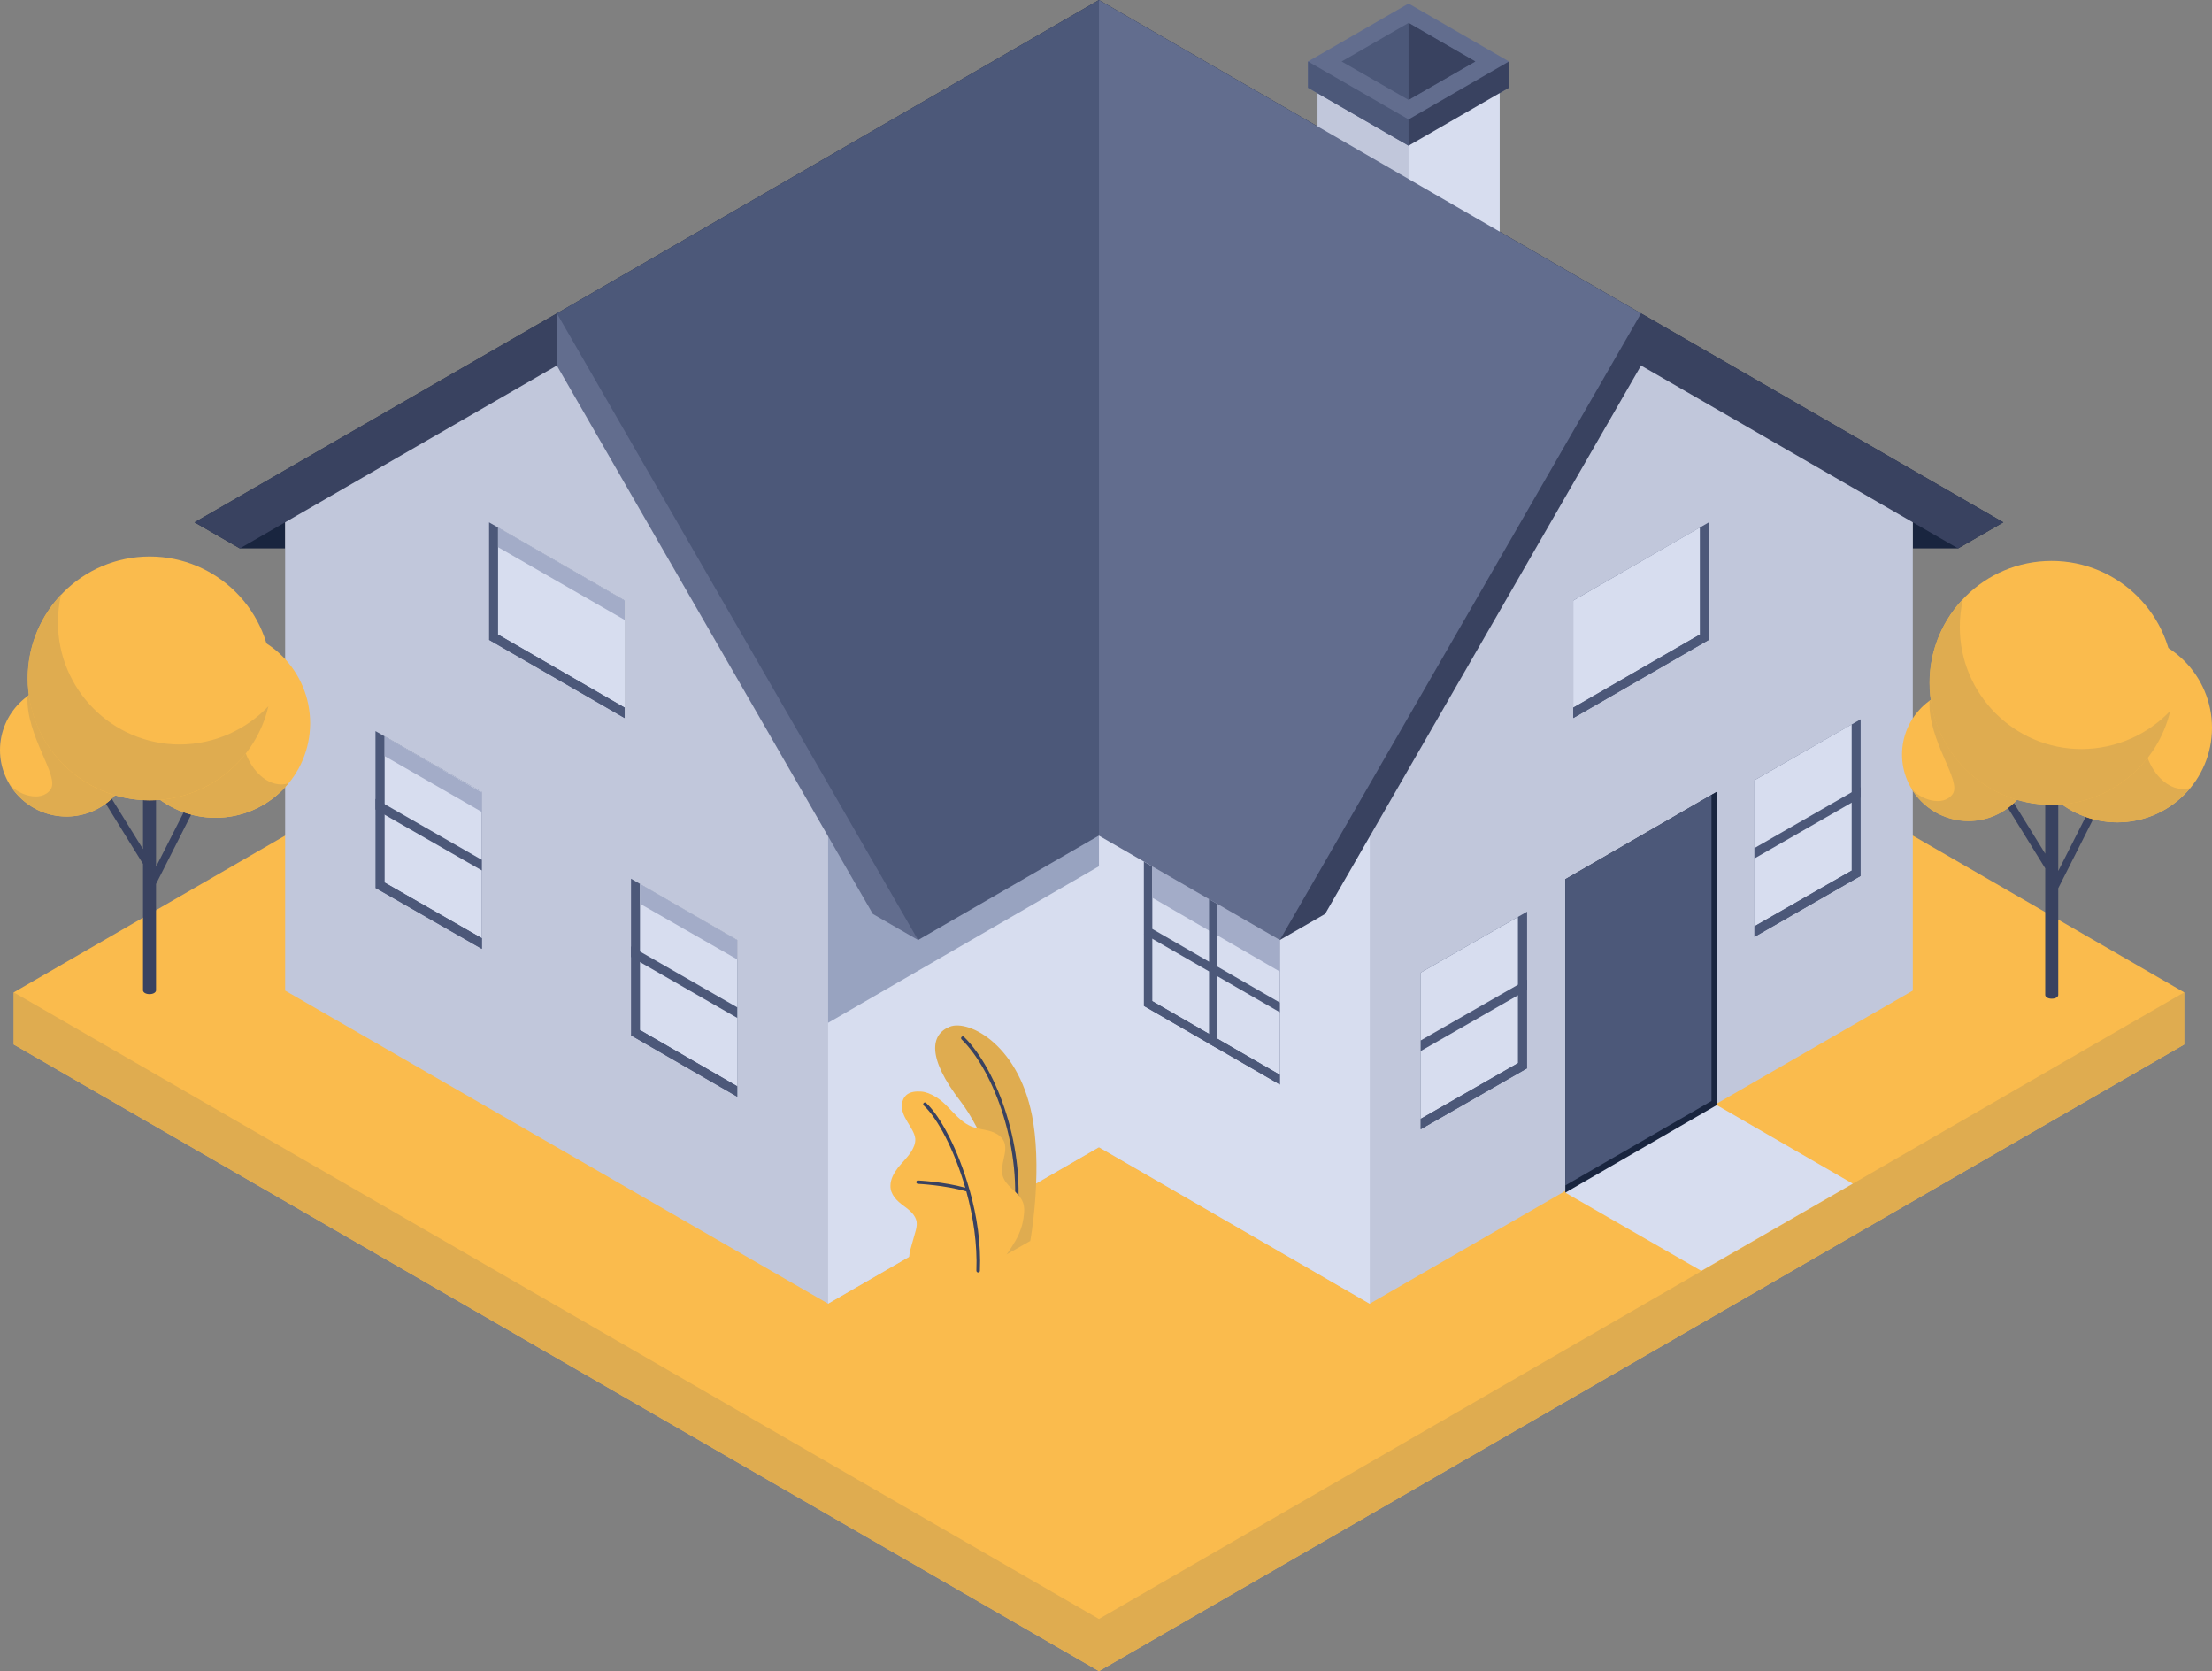 <svg version="1.1" id="Layer_1" xmlns="http://www.w3.org/2000/svg" xmlns:xlink="http://www.w3.org/1999/xlink" x="0px" y="0px" viewBox="0 0 400 302.102" enable-background="new 0 0 400 302.102" xml:space="preserve" width="100%" height="100%" preserveAspectRatio="none"><rect x="0" y="0" width="400" height="302.102" fill="#808080" stroke="none"/><polygon fill="#19253F" points="296.752,56.656 198.726,0 100.701,56.656 35.191,94.427 43.376,99.14 51.561,99.14 51.561,94.427 100.701,66.083 157.834,165.223 166.019,169.936 198.694,151.051 231.433,169.936 239.618,165.223 296.752,66.083 345.892,94.427 345.892,99.14 354.076,99.14 362.261,94.427 " data-color-group="0"/><polygon id="XMLID_361_" fill="#FABB4D" points="198.726,66.083 2.484,179.395 2.484,188.822 198.726,302.102 394.968,188.822 394.968,179.395 " data-color-group="1"/><polygon fill="#C1C7DB" points="296.752,62.58 247.707,147.548 247.707,151.051 198.726,122.739 149.745,151.051 149.745,147.548 100.701,62.58 51.561,90.924 51.561,179.076 149.745,235.669 198.726,207.389 247.707,235.669 345.892,179.076 345.892,90.924 " data-color-group="2"/><polyline id="XMLID_360_" fill="#DFAC50" points="2.484,179.395 198.726,292.675 199.331,293.089 199.331,301.497 198.726,302.102 2.484,188.822 2.484,179.395 " data-color-group="3"/><polygon id="XMLID_359_" fill="#DFAC50" points="198.726,292.675 394.968,179.395 394.968,188.822 198.726,302.102 " data-color-group="3"/><path fill="#394260" d="M379.395,146.338l-1.242-0.637l-5.955,11.752v-14.427h-2.357v11.306l-6.083-9.841l-1.178,0.732l7.261,11.752 v22.898c0,0.159,0.127,0.35,0.35,0.478c0.446,0.255,1.21,0.255,1.656,0c0.223-0.127,0.35-0.318,0.35-0.478v-19.299L379.395,146.338z " data-color-group="4"/><path id="XMLID_371_" fill="#FABB4D" d="M400,131.561c0,9.459-7.643,17.102-17.102,17.102s-17.102-7.643-17.102-17.102 s7.643-17.102,17.102-17.102S400,122.134,400,131.561z" data-color-group="1"/><path id="XMLID_370_" fill="#DFAC50" d="M388.248,127.197c2.197-6.943,4.554-9.65,3.057-10.51c-2.484-1.401-5.35-2.229-8.439-2.229 c-9.459,0-17.102,7.643-17.102,17.102s7.643,17.102,17.102,17.102c5.318,0,10.064-2.42,13.185-6.21 C391.019,143.949,385.382,136.21,388.248,127.197z" data-color-group="3"/><path id="XMLID_369_" fill="#FABB4D" d="M367.962,136.401c0,6.624-5.382,12.006-12.006,12.006s-12.006-5.382-12.006-12.006 c0-6.624,5.382-12.006,12.006-12.006S367.962,129.777,367.962,136.401z" data-color-group="1"/><path id="XMLID_368_" fill="#DFAC50" d="M355.955,124.395c-2.611,0-5.064,0.828-7.038,2.261c-0.318,7.357,5.924,14.49,4.172,16.911 c-1.752,2.42-6.051,0.924-7.516-1.115c2.07,3.567,5.955,5.987,10.382,5.987c6.624,0,12.006-5.382,12.006-12.006 S362.58,124.395,355.955,124.395z" data-color-group="3"/><polygon id="XMLID_166_" fill="#D7DDEF" points="199.65,206.847 198.726,122.42 149.745,150.732 149.745,235.669 " data-color-group="5"/><circle id="XMLID_367_" fill="#FABB4D" cx="370.987" cy="123.439" r="22.038" data-color-group="1"/><path id="XMLID_365_" fill="#DFAC50" d="M392.452,128.503c-2.293,9.745-11.019,17.006-21.465,17.006 c-12.166,0-22.07-9.873-22.07-22.038c0-8.248,4.522-15.414,11.21-19.204c-1.911,1.083-3.662,2.452-5.159,4.045 c-0.382,1.624-0.573,3.312-0.573,5.032c0,12.166,9.873,22.07,22.038,22.07C382.739,135.382,388.439,132.739,392.452,128.503z" data-color-group="3"/><path fill="#394260" d="M35.446,145.541l-1.242-0.637l-5.987,11.783v-14.522H25.86v11.338l-6.083-9.809l-1.178,0.732l7.261,11.752 v22.866c0,0.159,0.127,0.35,0.35,0.478c0.446,0.255,1.21,0.255,1.656,0c0.223-0.127,0.35-0.318,0.35-0.478v-19.236L35.446,145.541z" data-color-group="4"/><path id="XMLID_389_" fill="#FABB4D" d="M56.083,130.732c0,9.459-7.643,17.102-17.102,17.102s-17.102-7.643-17.102-17.102 s7.643-17.102,17.102-17.102S56.083,121.306,56.083,130.732z" data-color-group="1"/><path id="XMLID_388_" fill="#DFAC50" d="M44.331,126.369c2.197-6.943,4.554-9.65,3.057-10.51c-2.484-1.401-5.35-2.229-8.439-2.229 c-9.459,0-17.102,7.643-17.102,17.102s7.643,17.102,17.102,17.102c5.318,0,10.064-2.42,13.185-6.21 C47.102,143.121,41.465,135.382,44.331,126.369z" data-color-group="3"/><path id="XMLID_387_" fill="#FABB4D" d="M24.045,135.605c0,6.624-5.382,12.006-12.006,12.006S0,142.229,0,135.605 s5.382-12.038,12.006-12.038S24.045,128.949,24.045,135.605z" data-color-group="1"/><path id="XMLID_386_" fill="#DFAC50" d="M12.006,123.567c-2.611,0-5.064,0.828-7.038,2.261c-0.318,7.357,5.924,14.49,4.172,16.911 c-1.752,2.42-6.051,0.924-7.516-1.115c2.07,3.567,5.955,5.987,10.382,5.987c6.624,0,12.006-5.382,12.006-12.006 C24.045,128.949,18.662,123.567,12.006,123.567z" data-color-group="3"/><polygon id="XMLID_129_" fill="#98A3C0" points="198.726,122.739 149.745,151.051 149.745,184.904 199.076,156.401 " data-color-group="6"/><circle id="XMLID_385_" fill="#FABB4D" cx="27.07" cy="122.643" r="22.038" data-color-group="1"/><path id="XMLID_383_" fill="#DFAC50" d="M48.535,127.675c-2.261,9.745-11.019,17.006-21.465,17.006 c-12.166,0-22.07-9.873-22.07-22.038c0-8.248,4.522-15.414,11.21-19.204c-1.911,1.083-3.662,2.452-5.159,4.045 c-0.382,1.624-0.573,3.312-0.573,5.032c0,12.166,9.873,22.07,22.038,22.07C38.822,134.554,44.49,131.911,48.535,127.675z" data-color-group="3"/><polygon fill="#C1C7DB" points="254.713,25.382 238.248,15.86 238.248,34.873 254.713,44.395 271.178,53.885 271.178,15.86 " data-color-group="2"/><polygon id="XMLID_1784_" fill="#626D8E" points="254.713,0.637 236.529,11.115 236.529,15.86 254.713,26.338 272.866,15.86 272.866,11.115 " data-color-group="7"/><polygon fill="#4C5879" points="254.713,4.14 242.611,11.115 254.713,18.057 266.783,11.115 " data-color-group="8"/><polygon id="XMLID_632_" fill="#D7DDEF" points="198.726,207.389 198.726,122.42 247.707,150.732 247.707,235.701 " data-color-group="5"/><polygon id="XMLID_610_" fill="#4C5879" points="317.261,141.051 336.465,130.032 336.465,158.344 317.261,169.363 " data-color-group="8"/><polygon id="XMLID_609_" fill="#D7DDEF" points="334.841,157.389 334.841,130.955 317.261,141.051 317.261,167.452 " data-color-group="5"/><polygon id="XMLID_600_" fill="#4C5879" points="336.465,158.344 334.841,157.389 317.261,167.452 317.261,169.363 " data-color-group="8"/><polygon id="XMLID_590_" fill="#4C5879" points="317.261,155.191 336.465,144.172 336.465,142.293 317.261,153.312 " data-color-group="8"/><polygon id="XMLID_1806_" fill="#4C5879" points="256.911,175.828 276.146,164.809 276.146,193.121 256.911,204.14 " data-color-group="8"/><polygon id="XMLID_1789_" fill="#D7DDEF" points="274.49,192.197 274.49,165.764 256.911,175.828 256.911,202.261 " data-color-group="5"/><polygon id="XMLID_1788_" fill="#4C5879" points="276.146,193.121 274.49,192.197 256.911,202.261 256.911,204.14 " data-color-group="8"/><polygon id="XMLID_1787_" fill="#4C5879" points="256.911,190 276.146,178.981 276.146,177.07 256.911,188.089 " data-color-group="8"/><polygon id="XMLID_594_" fill="#4C5879" points="284.49,108.567 309.013,94.427 309.013,115.669 284.49,129.809 " data-color-group="8"/><polygon id="XMLID_593_" fill="#D7DDEF" points="307.389,114.713 307.389,95.35 284.49,108.567 284.49,127.93 " data-color-group="5"/><polygon id="XMLID_592_" fill="#4C5879" points="309.013,115.669 307.389,114.713 284.49,127.93 284.49,129.809 " data-color-group="8"/><polygon id="XMLID_614_" fill="#19253F" points="283.057,215.605 283.057,158.949 310.446,143.153 310.446,199.777 310.255,200.382 283.885,215.605 " data-color-group="0"/><polygon id="XMLID_158_" fill="#4C5879" points="87.134,143.185 67.898,132.166 67.898,160.51 87.134,171.529 " data-color-group="8"/><polygon id="XMLID_157_" fill="#D7DDEF" points="69.554,159.554 69.554,133.121 87.134,143.185 87.134,169.618 " data-color-group="5"/><polygon id="XMLID_131_" fill="#A3ACC8" points="69.554,133.121 87.134,143.28 87.134,146.783 69.554,136.688 " data-color-group="9"/><polygon id="XMLID_126_" fill="#F5F6F6" points="115.732,159.777 133.312,169.936 133.312,173.439 115.732,163.376 " data-color-group="10"/><polygon id="XMLID_156_" fill="#4C5879" points="67.898,160.51 69.554,159.554 87.134,169.618 87.134,171.529 " data-color-group="8"/><polygon id="XMLID_155_" fill="#4C5879" points="87.134,157.357 67.898,146.338 67.898,144.427 87.134,155.446 " data-color-group="8"/><polygon id="XMLID_148_" fill="#4C5879" points="112.962,108.567 88.439,94.427 88.439,115.669 112.962,129.809 " data-color-group="8"/><polygon id="XMLID_146_" fill="#D7DDEF" points="90.064,114.713 90.064,95.35 112.962,108.567 112.962,127.93 " data-color-group="5"/><polygon id="XMLID_167_" fill="#A3ACC8" points="90.064,95.35 112.962,108.567 112.962,112.07 90.064,98.917 " data-color-group="9"/><polygon id="XMLID_144_" fill="#4C5879" points="88.439,115.669 90.064,114.713 112.962,127.93 112.962,129.809 " data-color-group="8"/><polygon id="XMLID_153_" fill="#4C5879" points="133.312,169.936 114.108,158.854 114.108,187.166 133.312,198.248 " data-color-group="8"/><polygon id="XMLID_152_" fill="#D7DDEF" points="115.732,186.21 115.732,159.777 133.312,169.936 133.312,196.369 " data-color-group="5"/><polygon id="XMLID_151_" fill="#4C5879" points="114.108,187.166 115.732,186.21 133.312,196.369 133.312,198.248 " data-color-group="8"/><polygon id="XMLID_150_" fill="#4C5879" points="133.312,184.013 114.108,172.994 114.108,171.083 133.312,182.102 " data-color-group="8"/><polygon id="XMLID_123_" fill="#A3ACC8" points="115.732,159.777 133.312,169.936 133.312,173.439 115.732,163.376 " data-color-group="9"/><polygon id="XMLID_122_" fill="#4C5879" points="231.433,169.936 206.847,155.764 206.847,181.847 231.433,196.051 " data-color-group="8"/><polygon id="XMLID_121_" fill="#D7DDEF" points="208.376,180.987 208.376,156.624 231.433,169.936 231.433,194.299 " data-color-group="5"/><polygon id="XMLID_120_" fill="#A3ACC8" points="208.376,156.624 208.376,162.293 231.433,175.637 231.433,169.936 " data-color-group="9"/><polygon id="XMLID_119_" fill="#4C5879" points="206.847,181.847 208.376,180.987 231.433,194.299 231.433,196.051 " data-color-group="8"/><polygon fill="#4C5879" points="231.433,181.242 220.159,174.745 220.159,163.439 218.631,162.548 218.631,173.854 208.376,167.93 206.847,168.822 218.631,175.605 218.631,188.662 220.159,189.522 220.159,176.497 231.433,182.994 " data-color-group="8"/><path id="XMLID_334_" fill="#DFAC50" d="M181.943,226.815l4.363-2.484c0,0,2.102-11.497,0.541-21.401 c-2.197-13.917-11.656-18.694-15.096-17.325c-3.439,1.369-4.236,5.51,1.975,13.535C177.325,203.885,182.038,213.885,181.943,226.815 z" data-color-group="3"/><path id="XMLID_332_" fill="#394260" d="M183.503,221.274L183.503,221.274c-0.191-0.032-0.318-0.191-0.287-0.35 c1.815-13.025-3.439-27.293-9.331-33.025c-0.127-0.127-0.127-0.318,0-0.446s0.318-0.127,0.446,0 c5.987,5.86,11.338,20.35,9.49,33.567C183.79,221.178,183.662,221.274,183.503,221.274z" data-color-group="4"/><path id="XMLID_363_" fill="#FABB4D" d="M169.841,233.79c-0.701,0.382-2.102-0.478-2.643-0.828 c-0.924-0.637-1.688-1.497-2.197-2.516c-0.573-1.178-0.732-2.42-0.541-3.694c0.096-0.669,0.287-1.306,0.478-1.975 c0.191-0.637,0.35-1.274,0.541-1.911c0.191-0.637,0.35-1.274,0.287-1.911c-0.159-1.306-1.338-2.229-2.389-2.994 c-1.178-0.86-2.389-2.006-2.357-3.599c0-1.21,0.637-2.325,1.369-3.28c0.764-0.955,1.656-1.783,2.325-2.803 c0.478-0.732,0.86-1.561,0.796-2.452c-0.064-0.541-0.287-1.051-0.541-1.529c-0.541-1.019-1.274-1.975-1.656-3.057 c-0.382-1.083-0.318-2.452,0.541-3.248c0.701-0.637,1.752-0.732,2.707-0.669c0.892,0.064,1.752,0.446,2.516,0.892 c2.484,1.401,3.917,4.331,6.561,5.414c1.019,0.414,2.134,0.51,3.217,0.796c1.051,0.287,2.134,0.828,2.643,1.815 c0.955,1.943-0.828,4.331-0.159,6.401c0.605,1.815,2.389,2.516,3.376,4.172c0.446,0.732,0.541,1.561,0.478,2.389 c-0.127,1.401-0.318,2.452-1.019,4.045c-0.573,1.306-2.197,3.631-2.197,3.631C181.879,226.847,169.968,233.726,169.841,233.79z" data-color-group="1"/><path fill="#394260" d="M175.35,215.191c0-0.064,0-0.127-0.064-0.191c-2.006-7.134-5.191-13.153-7.803-15.605 c-0.127-0.127-0.318-0.127-0.446,0s-0.127,0.318,0,0.446c2.516,2.325,5.541,8.057,7.516,14.873 c-3.917-1.083-8.471-1.306-8.535-1.306c-0.191-0.032-0.318,0.127-0.318,0.287c-0.032,0.159,0.127,0.318,0.287,0.318 c0.064,0,4.841,0.223,8.758,1.369c1.242,4.554,2.006,9.522,1.815,14.331c0,0.159,0.127,0.318,0.318,0.318 c0.159,0,0.318-0.127,0.318-0.287C177.42,224.873,176.656,219.809,175.35,215.191z" data-color-group="4"/><polygon id="XMLID_380_" fill="#D7DDEF" points="283.057,215.605 310.446,199.777 335.032,213.981 307.643,229.745 " data-color-group="5"/><polygon id="XMLID_627_" fill="#394260" points="239.618,165.223 297.707,64.427 296.752,56.656 295.414,56.656 230.828,167.866 231.433,169.936 " data-color-group="4"/><polygon id="XMLID_1775_" fill="#D7DDEF" points="254.713,25.382 271.178,15.86 271.178,53.885 254.713,44.395 " data-color-group="5"/><polygon id="XMLID_164_" fill="#626D8E" points="157.834,165.223 99.522,64.045 100.701,56.656 102.643,57.261 166.369,167.994 166.019,169.936 " data-color-group="7"/><polygon id="XMLID_617_" fill="#394260" points="296.752,66.083 354.076,99.14 362.261,94.427 296.752,56.656 " data-color-group="4"/><polygon id="XMLID_160_" fill="#394260" points="100.701,66.083 43.376,99.14 35.191,94.427 100.701,56.656 " data-color-group="4"/><polygon id="XMLID_618_" fill="#626D8E" points="198.726,0 296.752,56.656 231.433,169.936 183.503,142.293 " data-color-group="7"/><polygon id="XMLID_161_" fill="#4C5879" points="198.726,0 100.701,56.656 166.019,169.936 198.726,151.051 " data-color-group="8"/><polygon id="XMLID_613_" fill="#4C5879" points="309.968,198.758 309.968,144.331 309.49,143.694 283.057,158.949 283.057,214.299 " data-color-group="8"/><polygon id="XMLID_587_" fill="#19253F" points="310.446,143.153 309.49,143.694 309.49,199.045 310.446,199.777 " data-color-group="0"/><polygon id="XMLID_1776_" fill="#4C5879" points="236.529,15.86 254.713,26.338 255.287,25.764 255.287,21.911 236.529,11.115 " data-color-group="8"/><polygon id="XMLID_1778_" fill="#394260" points="272.866,15.86 254.713,26.338 254.713,21.592 272.866,11.115 " data-color-group="4"/><polygon id="XMLID_1782_" fill="#394260" points="254.713,4.14 266.783,11.115 254.713,18.057 " data-color-group="4"/></svg>
